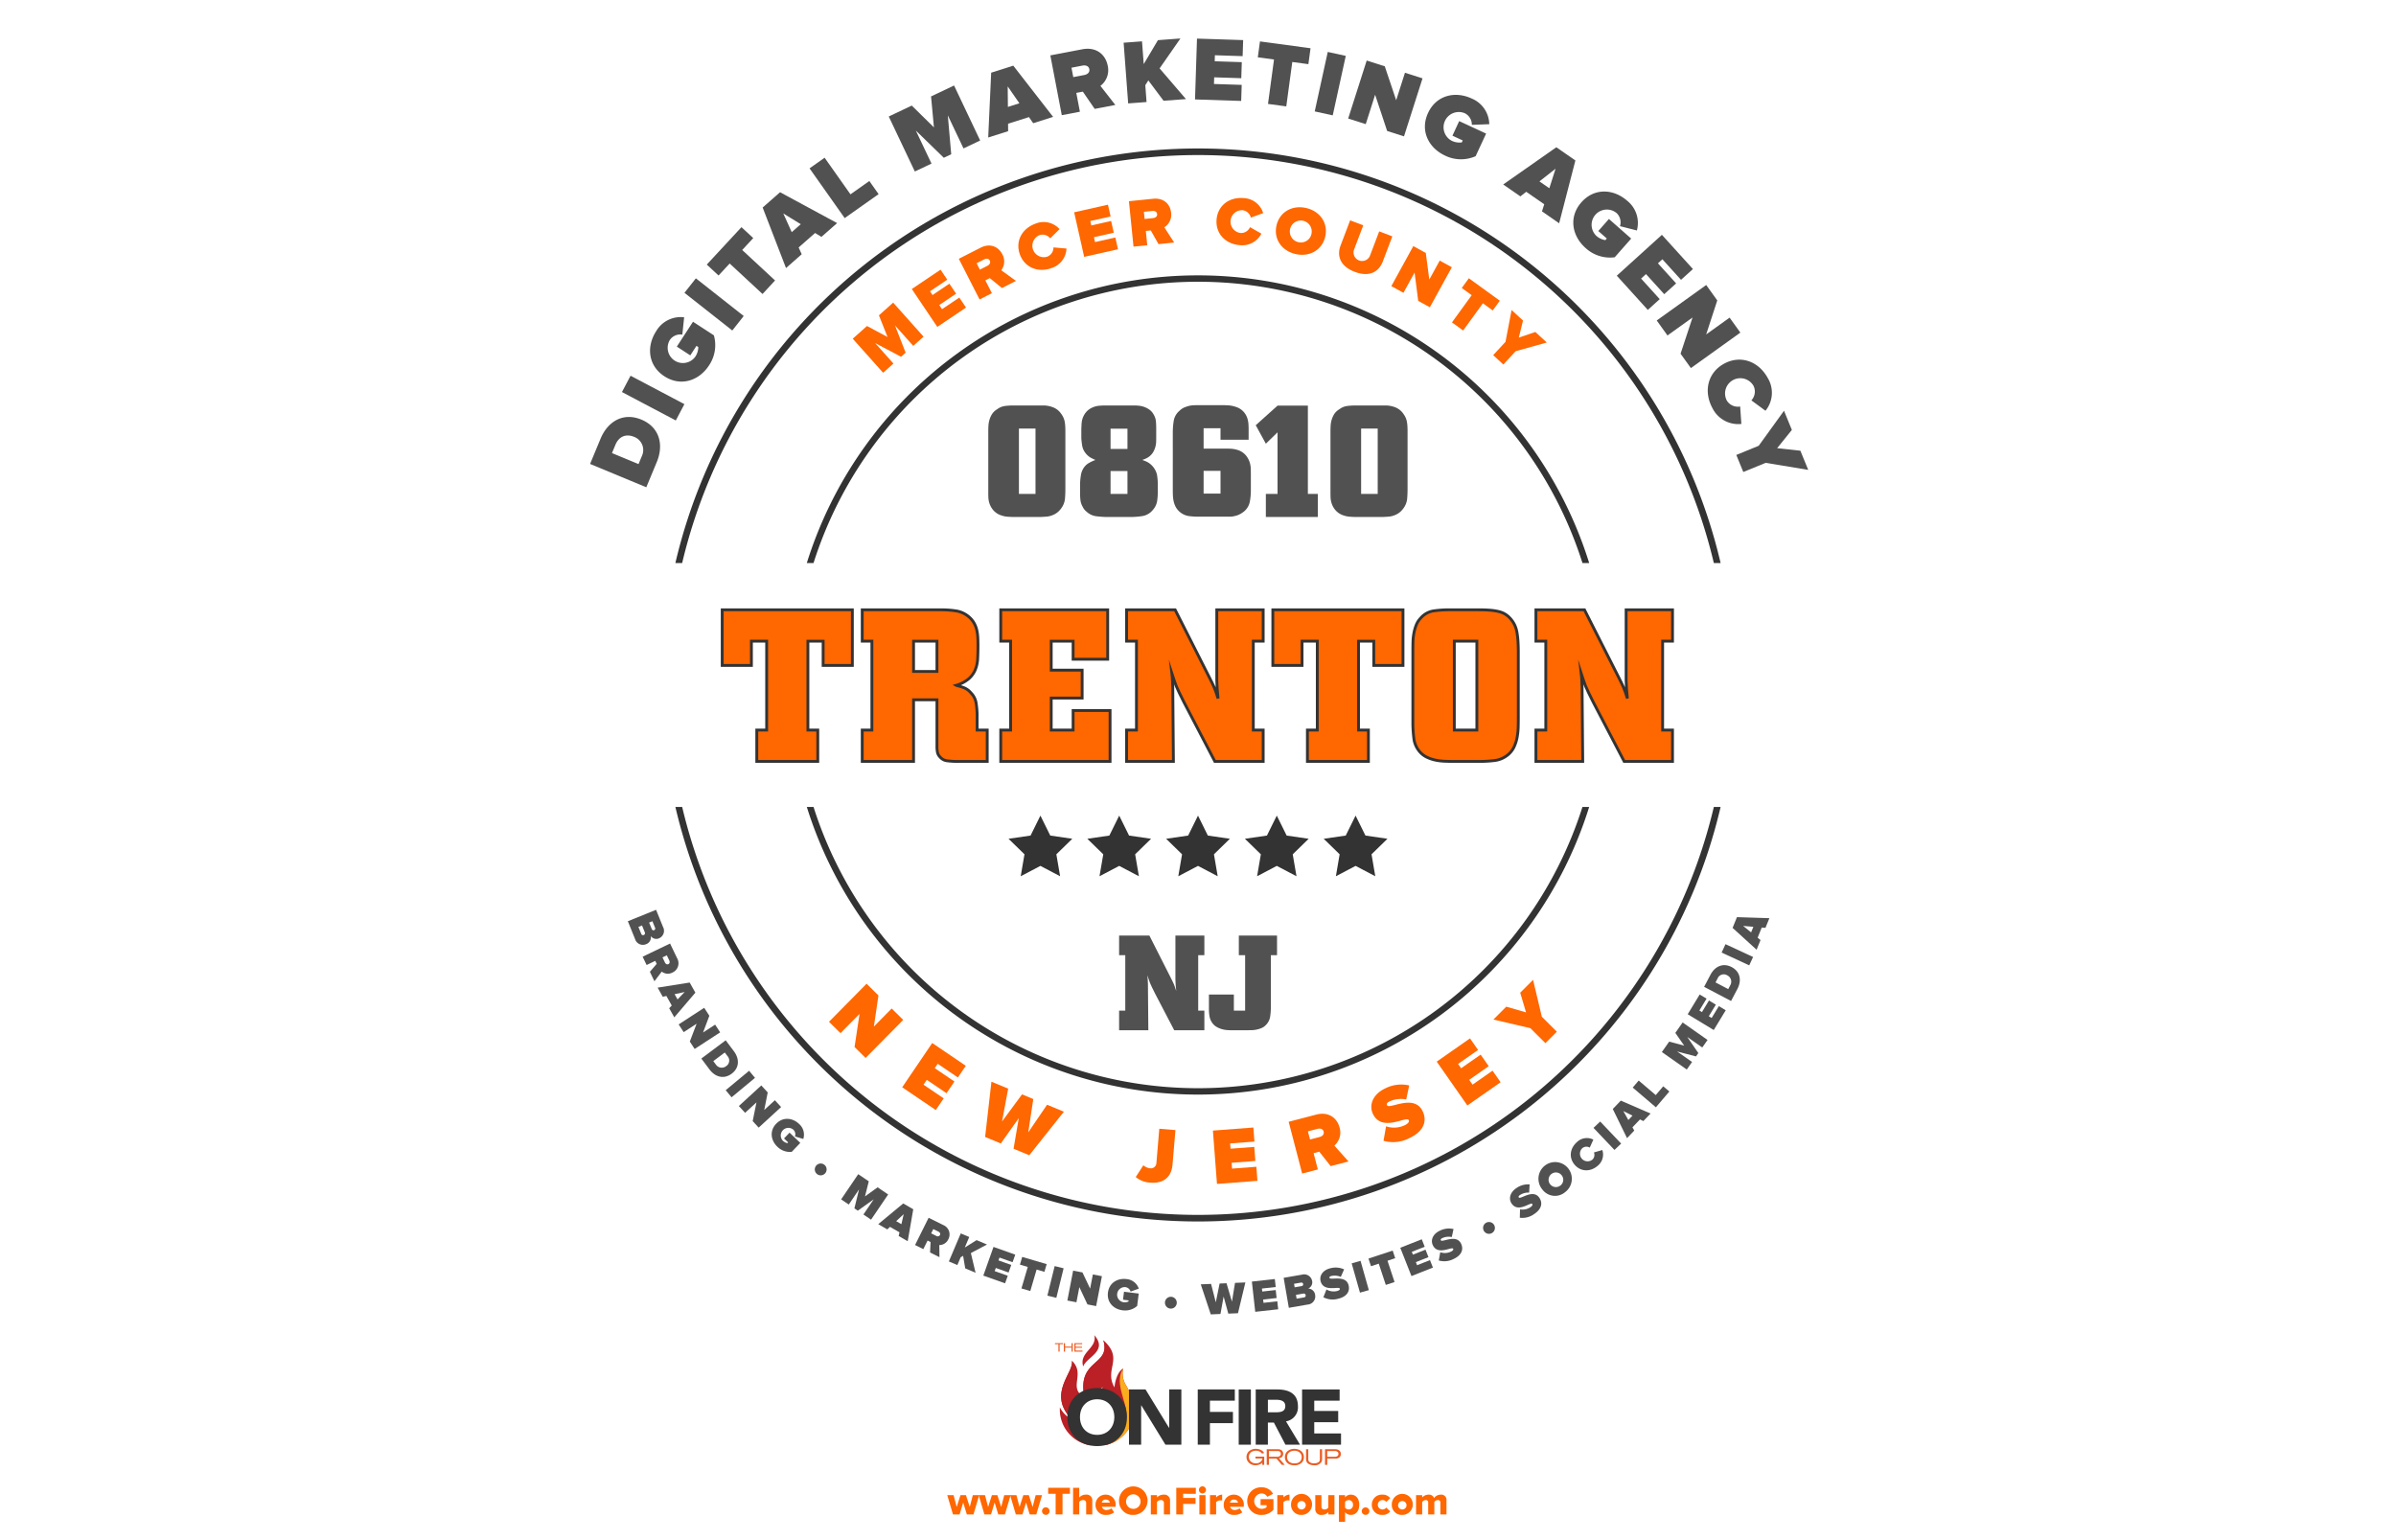 <svg id="fad07c41-3293-4c7f-a3ac-91e8affa82db" data-name="Layer 1" xmlns="http://www.w3.org/2000/svg" xmlns:xlink="http://www.w3.org/1999/xlink" viewBox="0 0 840 540">
  <defs>
    <style>
      .bfa77559-4354-4e47-848e-15c72dedbcf5, .f2632718-ab03-470b-ae9e-68aaa7cabd58 {
        fill: #ff6700;
      }

      .bf4202d3-0d8e-4f47-a9bf-e62ab6ee4f55 {
        fill: #515151;
      }

      .ad05b048-ba71-4da2-a195-fd951055e70a {
        fill: #333;
      }

      .bfa77559-4354-4e47-848e-15c72dedbcf5 {
        stroke: #333;
        stroke-miterlimit: 10;
      }

      .f347292f-c6bb-4e45-8c7d-4c8a6692ea4f {
        fill: url(#f8b014a8-9494-40df-835f-11f7a1ac2e5c);
      }

      .a4b91dc8-b59f-4f9c-9f31-545a78cdc2eb {
        fill: url(#b5a3f2fb-47e9-4b89-a541-a7cdddfcac7f);
      }

      .e6b8636d-5cb9-4dcd-ba93-3d171c2a17ad {
        fill: url(#a4239abd-78a7-432f-8e10-634690ff4a92);
      }

      .fd90823b-2ce4-45d0-b02b-d766975c5f0d {
        fill: url(#e7debaf8-25a4-4100-b1b6-61b8f89e763b);
      }

      .bdb5f463-4f7d-46c6-b65e-780d05ef4d55 {
        fill: #ea5d24;
      }
    </style>
    <linearGradient id="f8b014a8-9494-40df-835f-11f7a1ac2e5c" x1="87972.858" y1="99980.441" x2="87972.858" y2="100854.571" gradientTransform="translate(-2105.031 -2354.357) scale(0.028)" gradientUnits="userSpaceOnUse">
      <stop offset="0" stop-color="#fbad1e"/>
      <stop offset="0.471" stop-color="#d72426"/>
      <stop offset="1" stop-color="#ba2025"/>
    </linearGradient>
    <linearGradient id="b5a3f2fb-47e9-4b89-a541-a7cdddfcac7f" x1="87577.558" y1="100247.119" x2="87700.046" y2="100596.166" gradientTransform="translate(-2105.031 -2354.357) scale(0.028)" gradientUnits="userSpaceOnUse">
      <stop offset="0" stop-color="#fbad1e"/>
      <stop offset="0.631" stop-color="#d72426"/>
      <stop offset="1" stop-color="#ba2025"/>
    </linearGradient>
    <linearGradient id="a4239abd-78a7-432f-8e10-634690ff4a92" x1="88003.282" y1="99917.409" x2="87899.984" y2="100396.33" xlink:href="#b5a3f2fb-47e9-4b89-a541-a7cdddfcac7f"/>
    <linearGradient id="e7debaf8-25a4-4100-b1b6-61b8f89e763b" x1="88425.324" y1="100516.479" x2="88054.267" y2="100689.057" xlink:href="#f8b014a8-9494-40df-835f-11f7a1ac2e5c"/>
  </defs>
  <g>
    <g>
      <path class="f2632718-ab03-470b-ae9e-68aaa7cabd58" d="M338.959,530.987l-1.275-4.188-1.261,4.188h-2.325l-2.003-6.766h2.213l1.093,4.146,1.331-4.146h1.919l1.331,4.146,1.079-4.146h2.227l-2.003,6.766Z"/>
      <path class="f2632718-ab03-470b-ae9e-68aaa7cabd58" d="M349.976,530.987l-1.275-4.188-1.261,4.188h-2.325l-2.003-6.766h2.213l1.093,4.146,1.331-4.146H349.668l1.331,4.146,1.079-4.146h2.227l-2.003,6.766Z"/>
      <path class="f2632718-ab03-470b-ae9e-68aaa7cabd58" d="M360.994,530.987l-1.275-4.188-1.261,4.188h-2.325l-2.003-6.766h2.213l1.092,4.146,1.331-4.146H360.686l1.331,4.146,1.079-4.146h2.227l-2.003,6.766Z"/>
      <path class="f2632718-ab03-470b-ae9e-68aaa7cabd58" d="M365.316,529.824a1.324,1.324,0,1,1,1.331,1.317A1.343,1.343,0,0,1,365.316,529.824Z"/>
      <path class="f2632718-ab03-470b-ae9e-68aaa7cabd58" d="M370.092,530.987v-7.242h-2.62v-2.101h7.634v2.101H372.501v7.242Z"/>
      <path class="f2632718-ab03-470b-ae9e-68aaa7cabd58" d="M380.789,530.987v-3.937c0-.826-.434-1.092-1.121-1.092a1.661,1.661,0,0,0-1.303.658v4.37H376.209v-9.343h2.157v3.403a3.06,3.06,0,0,1,2.339-.994,1.976,1.976,0,0,1,2.241,2.115v4.818Z"/>
      <path class="f2632718-ab03-470b-ae9e-68aaa7cabd58" d="M384.076,527.598a3.48,3.48,0,0,1,3.586-3.544,3.443,3.443,0,0,1,3.46,3.768v.49h-4.818a1.588,1.588,0,0,0,1.695,1.107,2.816,2.816,0,0,0,1.653-.575l.938,1.415a4.412,4.412,0,0,1-2.83.896A3.452,3.452,0,0,1,384.076,527.598Zm3.586-1.808a1.26,1.26,0,0,0-1.387,1.051h2.788C389.007,526.365,388.657,525.79,387.662,525.79Z"/>
      <path class="f2632718-ab03-470b-ae9e-68aaa7cabd58" d="M392.322,526.323a4.996,4.996,0,1,1,5,4.832A4.755,4.755,0,0,1,392.322,526.323Zm7.536,0a2.547,2.547,0,1,0-2.536,2.703A2.518,2.518,0,0,0,399.858,526.323Z"/>
      <path class="f2632718-ab03-470b-ae9e-68aaa7cabd58" d="M408.046,530.987v-3.908a.977.977,0,0,0-1.106-1.12,1.668,1.668,0,0,0-1.317.658v4.37h-2.157v-6.766h2.157v.826a3.071,3.071,0,0,1,2.354-.994,1.991,1.991,0,0,1,2.227,2.143v4.791Z"/>
      <path class="f2632718-ab03-470b-ae9e-68aaa7cabd58" d="M412.384,530.987v-9.343h6.85v2.101H414.793v1.457h4.343v2.102H414.793v3.684Z"/>
      <path class="f2632718-ab03-470b-ae9e-68aaa7cabd58" d="M420.322,522.373a1.24,1.24,0,0,1,2.48,0,1.24,1.24,0,1,1-2.48,0Zm.154,8.614v-6.766h2.157v6.766Z"/>
      <path class="f2632718-ab03-470b-ae9e-68aaa7cabd58" d="M424.199,530.987v-6.766h2.157v.826a2.964,2.964,0,0,1,2.115-1.008v2.072a1.813,1.813,0,0,0-.532-.056,2.2,2.2,0,0,0-1.583.616v4.314Z"/>
      <path class="f2632718-ab03-470b-ae9e-68aaa7cabd58" d="M429.016,527.598a3.48,3.48,0,0,1,3.586-3.544,3.443,3.443,0,0,1,3.46,3.768v.49h-4.819a1.589,1.589,0,0,0,1.695,1.107,2.817,2.817,0,0,0,1.653-.575l.938,1.415a4.414,4.414,0,0,1-2.83.896A3.452,3.452,0,0,1,429.016,527.598Zm3.586-1.808a1.26,1.26,0,0,0-1.387,1.051H434.002C433.946,526.365,433.596,525.79,432.602,525.79Z"/>
      <path class="f2632718-ab03-470b-ae9e-68aaa7cabd58" d="M437.262,526.323a4.768,4.768,0,0,1,5.057-4.833,4.358,4.358,0,0,1,3.992,2.27l-2.018,1.05a2.317,2.317,0,0,0-1.975-1.19,2.705,2.705,0,0,0,0,5.407,2.959,2.959,0,0,0,1.723-.561v-.729h-2.102v-2.115h4.511V529.334a5.372,5.372,0,0,1-4.132,1.821A4.767,4.767,0,0,1,437.262,526.323Z"/>
      <path class="f2632718-ab03-470b-ae9e-68aaa7cabd58" d="M447.804,530.987v-6.766h2.157v.826a2.962,2.962,0,0,1,2.115-1.008v2.072a1.817,1.817,0,0,0-.532-.056,2.199,2.199,0,0,0-1.583.616v4.314Z"/>
      <path class="f2632718-ab03-470b-ae9e-68aaa7cabd58" d="M452.619,527.598a3.686,3.686,0,1,1,3.67,3.558A3.477,3.477,0,0,1,452.619,527.598Zm5.155,0a1.481,1.481,0,1,0-1.485,1.652A1.492,1.492,0,0,0,457.774,527.598Z"/>
      <path class="f2632718-ab03-470b-ae9e-68aaa7cabd58" d="M465.684,530.987v-.812a3.052,3.052,0,0,1-2.339.98,1.978,1.978,0,0,1-2.228-2.115v-4.818h2.157v3.922c0,.826.42,1.106,1.12,1.106a1.614,1.614,0,0,0,1.289-.658v-4.37h2.157v6.766Z"/>
      <path class="f2632718-ab03-470b-ae9e-68aaa7cabd58" d="M471.562,530.188v3.376h-2.157v-9.343h2.157v.784a2.523,2.523,0,0,1,2.003-.952c1.695,0,2.97,1.261,2.97,3.544,0,2.297-1.274,3.558-2.97,3.558A2.513,2.513,0,0,1,471.562,530.188Zm2.773-2.591a1.494,1.494,0,0,0-1.484-1.639,1.722,1.722,0,0,0-1.289.616v2.059a1.77,1.77,0,0,0,1.289.616A1.499,1.499,0,0,0,474.336,527.598Z"/>
      <path class="f2632718-ab03-470b-ae9e-68aaa7cabd58" d="M477.398,529.824a1.343,1.343,0,0,1,1.331-1.302,1.31,1.31,0,1,1,0,2.619A1.347,1.347,0,0,1,477.398,529.824Z"/>
      <path class="f2632718-ab03-470b-ae9e-68aaa7cabd58" d="M480.94,527.598a3.474,3.474,0,0,1,3.685-3.544,3.225,3.225,0,0,1,2.773,1.246l-1.401,1.303a1.479,1.479,0,0,0-1.274-.644,1.646,1.646,0,1,0,1.274,2.633l1.401,1.317a3.26,3.26,0,0,1-2.773,1.246A3.484,3.484,0,0,1,480.94,527.598Z"/>
      <path class="f2632718-ab03-470b-ae9e-68aaa7cabd58" d="M487.94,527.598a3.686,3.686,0,1,1,3.67,3.558A3.477,3.477,0,0,1,487.94,527.598Zm5.155,0a1.481,1.481,0,1,0-1.485,1.652A1.492,1.492,0,0,0,493.096,527.598Z"/>
      <path class="f2632718-ab03-470b-ae9e-68aaa7cabd58" d="M504.97,530.987v-4.118a.814.814,0,0,0-.896-.91,1.563,1.563,0,0,0-1.219.658v4.37h-2.157v-4.118a.804.804,0,0,0-.883-.91,1.59,1.59,0,0,0-1.219.658v4.37h-2.157v-6.766h2.157v.826a3.005,3.005,0,0,1,2.228-.994,1.825,1.825,0,0,1,1.919,1.204,2.913,2.913,0,0,1,2.34-1.204,1.825,1.825,0,0,1,2.03,2.031v4.902Z"/>
    </g>
    <g>
      <path class="bf4202d3-0d8e-4f47-a9bf-e62ab6ee4f55" d="M373.503,171.411q0,1.773-.139,3.434a6.665,6.665,0,0,1-1.19,3.212,8.224,8.224,0,0,1-.997,1.191,6.117,6.117,0,0,1-1.994,1.301,7.043,7.043,0,0,1-2.215.582q-1.052.083-2.326.139h-9.582q-1.108-.054-1.938-.111a8.095,8.095,0,0,1-1.883-.388,6.311,6.311,0,0,1-2.88-1.745,7.017,7.017,0,0,1-1.413-2.354,7.799,7.799,0,0,1-.443-2.326q-.029-1.107-.028-1.662V151.361q0-1.052.056-2.077a8.938,8.938,0,0,1,.332-1.994,8.597,8.597,0,0,1,.775-1.855,5.331,5.331,0,0,1,1.44-1.606q.387-.276,1.024-.692a5.841,5.841,0,0,1,1.689-.692,8.92,8.92,0,0,1,1.107-.166q.609-.054,1.136-.083.526-.027.914-.028h11.299a10.319,10.319,0,0,1,2.936.637,6.256,6.256,0,0,1,2.493,1.8,12.422,12.422,0,0,1,.775,1.108,6.273,6.273,0,0,1,.775,1.938,11.446,11.446,0,0,1,.222,1.689q.054.913.055,1.689Zm-16.284,1.772h5.815V150.253h-5.815Z"/>
      <path class="bf4202d3-0d8e-4f47-a9bf-e62ab6ee4f55" d="M405.904,172.463a20.908,20.908,0,0,1-.25,3.323,6.141,6.141,0,0,1-1.468,2.991,5.934,5.934,0,0,1-3.655,2.16,27.658,27.658,0,0,1-4.32.333h-8.363q-1.884-.054-3.6-.277a6.105,6.105,0,0,1-3.212-1.496,8.068,8.068,0,0,1-.665-.609,4.463,4.463,0,0,1-.775-1.163,6.13,6.13,0,0,1-.803-2.326,20.513,20.513,0,0,1-.139-2.437V169.583a23.916,23.916,0,0,1,.333-3.212,6.521,6.521,0,0,1,.775-2.049,5.425,5.425,0,0,1,1.855-1.911,15.387,15.387,0,0,1,2.409-1.136q-.498-.22-1.495-.72a6.057,6.057,0,0,1-1.938-1.662,5.661,5.661,0,0,1-1.164-2.465q-.222-1.247-.332-2.687v-3.268c0-.222.009-.443.028-.665q.027-.333.027-.665a10.33,10.33,0,0,1,.111-1.274,6.755,6.755,0,0,1,.499-1.745,6.685,6.685,0,0,1,1.135-1.772,6.05,6.05,0,0,1,2.077-1.468,7.174,7.174,0,0,1,2.271-.609q1.163-.111,2.381-.111h10.357a6.807,6.807,0,0,1,.831.056,7.233,7.233,0,0,1,1.024.111,7.764,7.764,0,0,1,1.496.415,7.555,7.555,0,0,1,1.634.886,5.032,5.032,0,0,1,1.44,1.634,5.791,5.791,0,0,1,.831,2.382q.11,1.163.111,2.548V153.521q0,.776-.028,1.551a7.751,7.751,0,0,1-1.163,3.655,5.79,5.79,0,0,1-1.246,1.33,6.215,6.215,0,0,1-1.33.775q-.664.278-1.107.443a15.23,15.23,0,0,1,1.661.665,6.888,6.888,0,0,1,3.462,4.403,20.638,20.638,0,0,1,.305,3.019ZM389.344,157.398H395.27v-7.089h-5.926Zm0,15.785H395.27v-8.031h-5.926Z"/>
      <path class="bf4202d3-0d8e-4f47-a9bf-e62ab6ee4f55" d="M427.893,154.186v-4.043H421.967v7.145h7.477q1.772,0,2.576.083a9.887,9.887,0,0,1,1.744.36,6.202,6.202,0,0,1,2.879,1.772,7.217,7.217,0,0,1,1.414,2.41,8.182,8.182,0,0,1,.441,2.381q.029,1.136.029,1.634v6.037a21.329,21.329,0,0,1-.361,3.96,5.906,5.906,0,0,1-1.965,3.351,10.615,10.615,0,0,1-1.246.859,6.872,6.872,0,0,1-2.133.803,6.311,6.311,0,0,1-1.137.194q-.469.029-1.633.028h-9.805a26.054,26.054,0,0,1-3.682-.249,6.411,6.411,0,0,1-4.404-3.212,7.764,7.764,0,0,1-.664-1.8,11.025,11.025,0,0,1-.277-1.911q-.056-.968-.055-1.966V151.693a25.849,25.849,0,0,1,.332-4.182,5.845,5.845,0,0,1,2.049-3.517,5.536,5.536,0,0,1,1.855-1.218c.609-.222,1.061-.369,1.357-.443a9.449,9.449,0,0,1,1.883-.25c.627-.018,1.256-.028,1.883-.028h8.197c.258,0,.822.019,1.689.056a10.289,10.289,0,0,1,2.688.495,6.127,6.127,0,0,1,4.152,3.905,8.4,8.4,0,0,1,.443,2.229q.056,1.072.057,1.624v3.822Zm0,18.887v-7.976H421.967v7.976Z"/>
      <path class="bf4202d3-0d8e-4f47-a9bf-e62ab6ee4f55" d="M458.521,142.222v30.961h3.489v8.086H443.788v-8.086h4.099V151.583l-4.099,3.988-3.545-6.48,7.644-6.868Z"/>
      <path class="bf4202d3-0d8e-4f47-a9bf-e62ab6ee4f55" d="M493.47,171.411q0,1.773-.139,3.434a6.665,6.665,0,0,1-1.19,3.212,8.223,8.223,0,0,1-.997,1.191,6.122,6.122,0,0,1-1.994,1.301,7.047,7.047,0,0,1-2.215.582q-1.053.083-2.327.139h-9.581q-1.109-.054-1.938-.111a8.089,8.089,0,0,1-1.884-.388,6.311,6.311,0,0,1-2.88-1.745,6.991,6.991,0,0,1-1.412-2.354,7.8,7.8,0,0,1-.443-2.326q-.028-1.107-.027-1.662V151.361q0-1.052.055-2.077a8.966,8.966,0,0,1,.333-1.994,8.501,8.501,0,0,1,.775-1.855,5.328,5.328,0,0,1,1.439-1.606q.387-.276,1.025-.692a5.839,5.839,0,0,1,1.688-.692,8.951,8.951,0,0,1,1.108-.166q.608-.054,1.135-.083.526-.027.914-.028h11.299a10.319,10.319,0,0,1,2.936.637,6.248,6.248,0,0,1,2.492,1.8,12.217,12.217,0,0,1,.775,1.108,6.237,6.237,0,0,1,.775,1.938,11.317,11.317,0,0,1,.222,1.689c.036.609.056,1.172.056,1.689Zm-16.283,1.772H483.002V150.253h-5.815Z"/>
    </g>
    <path class="ad05b048-ba71-4da2-a195-fd951055e70a" d="M420,425.963a185.865,185.865,0,0,1-180.844-143.035h-2.374a188.154,188.154,0,0,0,366.437,0h-2.374A185.865,185.865,0,0,1,420,425.963Z"/>
    <path class="ad05b048-ba71-4da2-a195-fd951055e70a" d="M420,54.367a185.865,185.865,0,0,1,180.844,143.035h2.374a188.154,188.154,0,0,0-366.437,0h2.374A185.865,185.865,0,0,1,420,54.367Z"/>
    <path class="ad05b048-ba71-4da2-a195-fd951055e70a" d="M420,98.787a141.434,141.434,0,0,1,134.787,98.614H557.141a143.67,143.67,0,0,0-274.282,0h2.354A141.434,141.434,0,0,1,420,98.787Z"/>
    <path class="ad05b048-ba71-4da2-a195-fd951055e70a" d="M420,381.542a141.434,141.434,0,0,1-134.787-98.614h-2.355a143.67,143.67,0,0,0,274.282,0h-2.355A141.434,141.434,0,0,1,420,381.542Z"/>
    <g>
      <path class="f2632718-ab03-470b-ae9e-68aaa7cabd58" d="M299.593,367.106l1.758-11.623-6.679,6.762-4.041-3.991,13.18-13.343,4.161,4.109-1.603,10.906,6.244-6.321,4.041,3.991-13.18,13.343Z"/>
      <path class="f2632718-ab03-470b-ae9e-68aaa7cabd58" d="M316.298,381.222l10.524-15.521,11.774,7.983-2.777,4.096-7.074-4.797-1.041,1.536,6.911,4.686-2.777,4.096-6.911-4.686-1.152,1.698,7.074,4.797-2.777,4.095Z"/>
      <path class="f2632718-ab03-470b-ae9e-68aaa7cabd58" d="M355.338,402.771l1.833-10.742-6.3,8.892-5.505-2.28,2.215-19.377,5.869,2.431-2.156,11.521,7.012-9.51,3.948,1.636-1.766,11.682,6.596-9.681,5.896,2.441-12.136,15.268Z"/>
      <path class="f2632718-ab03-470b-ae9e-68aaa7cabd58" d="M398.173,412.696l2.662-4.12a4.385,4.385,0,0,0,2.338,1.044,1.956,1.956,0,0,0,2.25-1.927l1.008-11.934,5.659.478-1.015,12.019c-.404,4.79-3.477,6.76-7.819,6.394A8.585,8.585,0,0,1,398.173,412.696Z"/>
      <path class="f2632718-ab03-470b-ae9e-68aaa7cabd58" d="M426.653,415.103l-1.425-18.696,14.183-1.081.376,4.934-8.521.649.141,1.85,8.325-.635.376,4.934-8.325.635.156,2.046,8.521-.649.376,4.934Z"/>
      <path class="f2632718-ab03-470b-ae9e-68aaa7cabd58" d="M466.505,408.86l-3.993-5.061-1.985.519,1.489,5.713-5.495,1.434-4.733-18.147,9.687-2.525c4.244-1.107,7.268,1.127,8.154,4.527a6.044,6.044,0,0,1-1.832,6.347l4.967,5.562ZM464.043,396.747c-.255-.979-1.239-1.188-2.164-.947l-3.347.873.745,2.856,3.347-.872C463.549,398.416,464.306,397.753,464.043,396.747Z"/>
      <path class="f2632718-ab03-470b-ae9e-68aaa7cabd58" d="M485.039,399.98l.893-5.07a8.747,8.747,0,0,0,6.501-.364c.969-.452,1.767-1.135,1.458-1.797-.761-1.631-9.468,4.447-12.594-2.255-1.343-2.88-.231-6.749,4.432-8.924a12.369,12.369,0,0,1,8.316-.994l-1.052,4.928a9.479,9.479,0,0,0-5.779.647c-1.02.476-1.145.938-.942,1.371.748,1.605,9.561-4.181,12.509,2.139,1.747,3.746-.021,7.208-4.582,9.335A12.358,12.358,0,0,1,485.039,399.98Z"/>
      <path class="f2632718-ab03-470b-ae9e-68aaa7cabd58" d="M514.43,387.601l-10.737-15.379,11.666-8.146,2.833,4.059-7.009,4.894,1.062,1.521,6.848-4.781,2.833,4.058-6.848,4.781,1.176,1.684,7.009-4.895,2.833,4.059Z"/>
      <path class="f2632718-ab03-470b-ae9e-68aaa7cabd58" d="M541.8,365.755l-5.273-5.265-12.965-3.013,4.51-4.517,6.94,2.003-2.054-6.897,4.51-4.517L540.54,356.471l5.272,5.265Z"/>
    </g>
    <g>
      <path class="f2632718-ab03-470b-ae9e-68aaa7cabd58" d="M320.173,121.271l-6.407-7.177,3.74,9.558-1.611,1.438-9.073-4.797,6.406,7.177-3.616,3.227-10.656-11.938,4.994-4.457,7.207,3.858-3.018-7.597,4.994-4.458,10.656,11.938Z"/>
      <path class="f2632718-ab03-470b-ae9e-68aaa7cabd58" d="M328.601,114.616,319.665,101.334l10.076-6.779,2.358,3.504-6.054,4.073.884,1.314,5.914-3.979,2.358,3.505-5.914,3.979.978,1.454,6.053-4.072,2.358,3.504Z"/>
      <path class="f2632718-ab03-470b-ae9e-68aaa7cabd58" d="M351.269,100.995l-4.258-3.485-1.561.796,2.291,4.489-4.318,2.204L336.146,90.74l7.61-3.884c3.335-1.702,6.265-.395,7.629,2.277a5.16,5.16,0,0,1-.361,5.627l5.162,3.725Zm-4.276-9.646c-.393-.77-1.251-.763-1.979-.392l-2.629,1.342,1.146,2.245,2.629-1.342C346.886,92.83,347.396,92.139,346.992,91.348Z"/>
      <path class="f2632718-ab03-470b-ae9e-68aaa7cabd58" d="M357.546,89.171c-1.666-4.655.78-9.074,5.503-10.764a7.467,7.467,0,0,1,8.416,1.934l-3.277,3.238a3.394,3.394,0,0,0-3.7-1.149,4.01,4.01,0,0,0,2.701,7.548,3.396,3.396,0,0,0,2.131-3.235l4.579.401A7.557,7.557,0,0,1,368.629,94C363.906,95.69,359.204,93.804,357.546,89.171Z"/>
      <path class="f2632718-ab03-470b-ae9e-68aaa7cabd58" d="M380.095,90.056,376.584,74.434l11.852-2.664.927,4.123-7.121,1.6.348,1.546,6.957-1.563.926,4.123-6.957,1.563.385,1.71L391.02,83.27l.927,4.122Z"/>
      <path class="f2632718-ab03-470b-ae9e-68aaa7cabd58" d="M406.154,85.59l-2.704-4.793-1.743.176.506,5.015-4.824.487-1.608-15.928,8.501-.858c3.726-.376,5.982,1.905,6.283,4.89a5.159,5.159,0,0,1-2.378,5.113l3.458,5.344Zm-.485-10.541c-.087-.86-.89-1.165-1.702-1.083l-2.937.296.253,2.507,2.938-.296C405.032,76.392,405.758,75.933,405.669,75.049Z"/>
      <path class="f2632718-ab03-470b-ae9e-68aaa7cabd58" d="M426.517,76.935c.431-4.925,4.499-7.918,9.496-7.482a7.469,7.469,0,0,1,6.84,5.272l-4.33,1.573a3.395,3.395,0,0,0-2.882-2.589,4.01,4.01,0,0,0-.698,7.986,3.394,3.394,0,0,0,3.287-2.049l3.993,2.276a7.556,7.556,0,0,1-7.652,4.029C429.573,85.515,426.088,81.837,426.517,76.935Z"/>
      <path class="f2632718-ab03-470b-ae9e-68aaa7cabd58" d="M447.522,79.075c1.083-4.798,5.544-7.236,10.365-6.148,4.822,1.087,7.805,5.204,6.723,10.002-1.082,4.798-5.543,7.236-10.365,6.148C449.423,87.99,446.44,83.874,447.522,79.075Zm12.289,2.772a3.843,3.843,0,1,0-4.627,3.064A3.788,3.788,0,0,0,459.812,81.847Z"/>
      <path class="f2632718-ab03-470b-ae9e-68aaa7cabd58" d="M469.988,86.083l3.347-8.821,4.601,1.746-3.286,8.664a2.998,2.998,0,0,0,5.589,2.12l3.286-8.664,4.602,1.746-3.337,8.799c-1.414,3.726-4.778,5.556-9.829,3.641C469.91,93.396,468.584,89.787,469.988,86.083Z"/>
      <path class="f2632718-ab03-470b-ae9e-68aaa7cabd58" d="M497.204,105.499l-1.272-9.954-3.904,7.112-4.25-2.333,7.704-14.035,4.377,2.402,1.231,9.329,3.65-6.649,4.25,2.333-7.704,14.035Z"/>
      <path class="f2632718-ab03-470b-ae9e-68aaa7cabd58" d="M509.035,113.038l6.916-9.537-3.478-2.521,2.479-3.419,10.858,7.873-2.479,3.418-3.457-2.507-6.916,9.538Z"/>
      <path class="f2632718-ab03-470b-ae9e-68aaa7cabd58" d="M523.492,124.519l4.314-4.67,2.139-11.155,4.001,3.696-1.478,5.984,5.812-1.979,4.001,3.696-10.916,3.047-4.314,4.67Z"/>
    </g>
    <g>
      <path class="bf4202d3-0d8e-4f47-a9bf-e62ab6ee4f55" d="M226.585,170.848l-19.714-8.183,3.656-8.808c2.576-6.207,8.037-9.346,14.332-6.732,6.295,2.613,7.958,8.708,5.394,14.885Zm-4.241-17.664c-2.66-1.104-5.278-.389-6.604,2.803l-1.19,2.867,9.311,3.864,1.178-2.837A4.932,4.932,0,0,0,222.345,153.185Z"/>
      <path class="bf4202d3-0d8e-4f47-a9bf-e62ab6ee4f55" d="M236.925,147.421l-18.879-9.964,3.018-5.718,18.879,9.964Z"/>
      <path class="bf4202d3-0d8e-4f47-a9bf-e62ab6ee4f55" d="M232.925,131.933c-5.741-3.732-6.377-10.443-2.854-15.862a9.946,9.946,0,0,1,9.778-4.825l-.631,6.078a4.455,4.455,0,0,0-4.372,1.852,5.346,5.346,0,0,0,8.959,5.825,6.303,6.303,0,0,0,1.009-3.313l-.644-.419-2.163,3.327-4.721-3.07,5.668-8.718,7.323,4.762a12.671,12.671,0,0,1-1.698,10.536C245.058,133.523,238.639,135.647,232.925,131.933Z"/>
      <path class="bf4202d3-0d8e-4f47-a9bf-e62ab6ee4f55" d="M256.732,115.876,239.96,102.666l4-5.08,16.773,13.21Z"/>
      <path class="bf4202d3-0d8e-4f47-a9bf-e62ab6ee4f55" d="M267.332,103.078,255.809,92.394l-3.895,4.201-4.13-3.83L259.947,79.647l4.13,3.83-3.873,4.177L271.727,98.337Z"/>
      <path class="bf4202d3-0d8e-4f47-a9bf-e62ab6ee4f55" d="M287.98,83.058l-2.225-1.366-5.764,5.072,1.072,2.381-5.5,4.839-8.188-21.218,6.101-5.368L293.48,78.218Zm-13.37-8.221,2.958,6.559,3.17-2.79Z"/>
      <path class="bf4202d3-0d8e-4f47-a9bf-e62ab6ee4f55" d="M296.133,76.465,283.818,59.031l5.28-3.729,9.065,12.833,6.613-4.671,3.25,4.6Z"/>
      <path class="bf4202d3-0d8e-4f47-a9bf-e62ab6ee4f55" d="M337.79,52.039l-5.501-11.595L333.481,54.083l-2.602,1.234-9.81-9.551,5.501,11.595-5.841,2.771-9.15-19.287,8.067-3.827,7.773,7.648-1.007-10.858,8.068-3.827,9.149,19.287Z"/>
      <path class="bf4202d3-0d8e-4f47-a9bf-e62ab6ee4f55" d="M362.221,43.202l-1.488-2.146-7.321,2.325.024,2.612-6.985,2.219,1.041-22.729,7.748-2.461,13.966,17.961ZM353.284,30.291l.07,7.197L357.38,36.21Z"/>
      <path class="bf4202d3-0d8e-4f47-a9bf-e62ab6ee4f55" d="M383.782,38.18l-4.154-6.048-2.295.439,1.263,6.601-6.35,1.214-4.01-20.966,11.19-2.14c4.903-.938,8.169,1.826,8.92,5.755a6.88,6.88,0,0,1-2.558,7.071l5.223,6.691ZM381.897,24.236c-.217-1.131-1.318-1.442-2.388-1.238l-3.866.74.631,3.3,3.867-.739C381.209,26.095,382.12,25.399,381.897,24.236Z"/>
      <path class="bf4202d3-0d8e-4f47-a9bf-e62ab6ee4f55" d="M407.929,35.33,402.584,28.189,401.522,29.872l.44,5.903-6.445.481L393.929,14.974l6.445-.48.596,7.977,4.988-8.393,7.881-.588L406.537,23.98l9.241,10.764Z"/>
      <path class="bf4202d3-0d8e-4f47-a9bf-e62ab6ee4f55" d="M418.955,34.865l.691-21.333,16.184.525-.183,5.629-9.723-.315-.068,2.111,9.498.308-.183,5.629-9.498-.308-.076,2.334,9.723.315-.183,5.629Z"/>
      <path class="bf4202d3-0d8e-4f47-a9bf-e62ab6ee4f55" d="M444.543,36.436l2.105-15.568-5.676-.768.755-5.581L459.452,16.916l-.755,5.581-5.644-.763-2.105,15.569Z"/>
      <path class="bf4202d3-0d8e-4f47-a9bf-e62ab6ee4f55" d="M460.922,39.063l4.569-20.854,6.315,1.384-4.569,20.854Z"/>
      <path class="bf4202d3-0d8e-4f47-a9bf-e62ab6ee4f55" d="M486.309,45.921l-4.21-12.7-3.29,10.305-6.158-1.966,6.493-20.335,6.341,2.025,3.997,11.893,3.076-9.634,6.158,1.967-6.493,20.334Z"/>
      <path class="bf4202d3-0d8e-4f47-a9bf-e62ab6ee4f55" d="M500.647,39.621c2.881-6.214,9.435-7.797,15.3-5.079a9.949,9.949,0,0,1,6.167,8.996l-6.107.238a4.458,4.458,0,0,0-2.455-4.065,5.347,5.347,0,0,0-4.495,9.699,6.303,6.303,0,0,0,3.424.528l.323-.697-3.601-1.669,2.368-5.11,9.438,4.374L517.335,54.762a12.673,12.673,0,0,1-10.674-.185C500.796,51.859,497.781,45.806,500.647,39.621Z"/>
      <path class="bf4202d3-0d8e-4f47-a9bf-e62ab6ee4f55" d="M540.592,74.108l.791-2.489-6.31-4.376-2.053,1.613L526.999,64.681l18.63-13.05,6.678,4.631L546.612,78.283Zm4.766-14.957-5.655,4.449,3.471,2.407Z"/>
      <path class="bf4202d3-0d8e-4f47-a9bf-e62ab6ee4f55" d="M554.403,70.943c4.529-5.136,11.262-4.789,16.11-.514a9.948,9.948,0,0,1,3.351,10.377l-5.922-1.51a4.459,4.459,0,0,0-1.195-4.595,5.347,5.347,0,0,0-7.069,8.017,6.302,6.302,0,0,0,3.131,1.481l.509-.576-2.977-2.625,3.725-4.224,7.801,6.878-5.777,6.553a12.671,12.671,0,0,1-10.178-3.215C551.062,82.716,549.896,76.056,554.403,70.943Z"/>
      <path class="bf4202d3-0d8e-4f47-a9bf-e62ab6ee4f55" d="M566.824,96.664l15.816-14.33L593.512,94.332l-4.174,3.781-6.531-7.208-1.564,1.418,6.381,7.042-4.174,3.781L577.068,96.104l-1.73,1.568,6.531,7.208-4.174,3.781Z"/>
      <path class="bf4202d3-0d8e-4f47-a9bf-e62ab6ee4f55" d="M589.18,124.013l4.201-12.699-8.788,6.302-3.767-5.252L598.169,99.927l3.878,5.408-3.89,11.925,8.216-5.893,3.767,5.252-17.343,12.437Z"/>
      <path class="bf4202d3-0d8e-4f47-a9bf-e62ab6ee4f55" d="M604.423,127.523c5.783-3.162,12.111-.86,15.319,5.008a9.955,9.955,0,0,1-.795,11.485L614.002,140.375a4.528,4.528,0,0,0,.743-5.111,5.346,5.346,0,0,0-9.378,5.127,4.526,4.526,0,0,0,4.704,2.133l.425,6.113a10.075,10.075,0,0,1-10.126-5.514C597.162,137.255,598.667,130.67,604.423,127.523Z"/>
      <path class="bf4202d3-0d8e-4f47-a9bf-e62ab6ee4f55" d="M608.724,159.512l7.849-3.214,8.873-12.281,2.754,6.723L623.04,157.142l8.144.884,2.754,6.723-14.915-2.469-7.849,3.215Z"/>
    </g>
    <g>
      <path class="bfa77559-4354-4e47-848e-15c72dedbcf5" d="M298.821,233.312H288.582v-8.508h-5.346v31.171h3.463V266.967H265.316V255.975h3.463V224.803h-5.346v8.508H253.194v-19.501h45.627Z"/>
      <path class="bfa77559-4354-4e47-848e-15c72dedbcf5" d="M330.067,213.811a34.263,34.263,0,0,1,5.082.378,8.945,8.945,0,0,1,4.555,2.112,8.107,8.107,0,0,1,1.77,2.111,9.272,9.272,0,0,1,.941,2.376,14.493,14.493,0,0,1,.376,2.603q.075,1.359.076,2.715,0,2.64-.113,4.827a11.603,11.603,0,0,1-.866,3.96,8.653,8.653,0,0,1-2.296,3.131,12.236,12.236,0,0,1-4.329,2.262,1.831,1.831,0,0,0,.564.189,2.959,2.959,0,0,1,.489.113,16.521,16.521,0,0,1,1.77.604,6.095,6.095,0,0,1,2.296,1.733,6.476,6.476,0,0,1,1.807,3.434,31.642,31.642,0,0,1,.376,3.883v5.733H346.104V266.967H336.09a28.646,28.646,0,0,1-4.104-.226,3.762,3.762,0,0,1-2.372-1.28,3.407,3.407,0,0,1-.904-1.468,10.092,10.092,0,0,1-.226-2.522V245.358h-8.207v21.608H302.284V255.975h3.388V224.803h-3.388V213.811Zm-9.788,21.609h8.207v-10.617h-8.207Z"/>
      <path class="bfa77559-4354-4e47-848e-15c72dedbcf5" d="M388.341,213.811v17.317H376.219v-6.325h-7.68v10.165h10.842v9.788H368.54v11.219h7.68v-6.852h12.95V266.967H350.846V255.975h3.463V224.803h-3.463V213.811Z"/>
      <path class="bfa77559-4354-4e47-848e-15c72dedbcf5" d="M442.852,224.803H439.388v31.171h3.464V266.967h-16.941l-10.841-20.78q-1.055-2.108-1.694-3.426-.64-1.317-1.054-2.334-.415-1.017-.715-1.995-.302-.979-.753-2.335.15,1.282.188,2.485.037,1.206.113,2.484l.226,25.9H394.966V255.975h3.463V224.803h-3.463V213.811h17.016l11.821,23.341q.677,1.355,1.092,2.184.413.829.753,1.618.338.791.64,1.657.3.866.753,2.296-.378-3.312-.452-6.399V213.811h16.264Z"/>
      <path class="bfa77559-4354-4e47-848e-15c72dedbcf5" d="M491.865,233.312H481.625v-8.508h-5.346v31.171h3.464V266.967H458.36V255.975h3.463V224.803h-5.346v8.508H446.238v-19.501h45.627Z"/>
      <path class="bfa77559-4354-4e47-848e-15c72dedbcf5" d="M532.297,251.08q0,1.733-.037,3.651a23.498,23.498,0,0,1-.377,3.765,13.929,13.929,0,0,1-1.129,3.501,7.796,7.796,0,0,1-2.372,2.861,8.977,8.977,0,0,1-4.518,1.808,41.862,41.862,0,0,1-4.894.301h-9.713q-1.431,0-3.012-.075a18.685,18.685,0,0,1-3.125-.414,13.078,13.078,0,0,1-2.937-1.017,7.71,7.71,0,0,1-2.446-1.882,8.707,8.707,0,0,1-2.033-4.442,49.525,49.525,0,0,1-.376-4.97V228.116q0-1.43.037-2.974a19.54,19.54,0,0,1,.302-3.012,16.035,16.035,0,0,1,.79-2.861,7.613,7.613,0,0,1,1.581-2.522,7.481,7.481,0,0,1,4.593-2.56,37.828,37.828,0,0,1,5.346-.376h10.466q2.332,0,4.065.151a19.053,19.053,0,0,1,3.05.489,7.68,7.68,0,0,1,2.296.979,8.444,8.444,0,0,1,1.808,1.619,9.838,9.838,0,0,1,1.354,2.07,10.018,10.018,0,0,1,.791,2.522,27.636,27.636,0,0,1,.376,3.237q.114,1.808.113,4.141Zm-22.437-26.277v31.171h7.905V224.803Z"/>
      <path class="bfa77559-4354-4e47-848e-15c72dedbcf5" d="M586.354,224.803H582.892v31.171h3.463V266.967H569.414l-10.842-20.78q-1.055-2.108-1.694-3.426-.64-1.317-1.054-2.334-.415-1.017-.716-1.995-.302-.979-.753-2.335.151,1.282.188,2.485.037,1.206.113,2.484l.226,25.9H538.47V255.975h3.463V224.803h-3.463V213.811h17.016l11.82,23.341q.678,1.355,1.092,2.184.413.829.753,1.618.34.791.641,1.657.299.866.753,2.296-.378-3.312-.452-6.399V213.811h16.263Z"/>
    </g>
    <g>
      <path class="bf4202d3-0d8e-4f47-a9bf-e62ab6ee4f55" d="M220.114,323.002l9.893-4.01,2.435,6.007a2.845,2.845,0,0,1-1.331,3.959,2.354,2.354,0,0,1-2.955-.771,2.517,2.517,0,0,1-1.654,2.863,2.86,2.86,0,0,1-3.869-1.833Zm5.585,4.833a.691.691,0,0,0,.355-.955l-.974-2.403-1.261.512.974,2.402A.67.67,0,0,0,225.7,327.835Zm3.645-1.701a.616.616,0,0,0,.323-.822l-.938-2.313-1.157.469.938,2.313A.632.632,0,0,0,229.344,326.134Z"/>
      <path class="bf4202d3-0d8e-4f47-a9bf-e62ab6ee4f55" d="M227.837,340.728l2.391-2.781-.505-1.053-3.028,1.455-1.399-2.913,9.618-4.62,2.466,5.133a3.55,3.55,0,0,1-1.639,5.048,3.441,3.441,0,0,1-3.744-.331l-2.565,3.379Zm6.497-2.694c.519-.25.528-.822.292-1.312l-.852-1.773-1.514.728.852,1.773C233.348,337.938,233.8,338.289,234.334,338.033Z"/>
      <path class="bf4202d3-0d8e-4f47-a9bf-e62ab6ee4f55" d="M234.605,353.501l.901-.945-1.878-3.351-1.277.275-1.793-3.197,11.238-1.787,1.988,3.547-7.387,8.655Zm5.421-5.682-3.519.762,1.033,1.843Z"/>
      <path class="bf4202d3-0d8e-4f47-a9bf-e62ab6ee4f55" d="M241.837,365.187l2.386-6.25-4.533,2.95-1.763-2.709,8.946-5.822,1.815,2.79-2.213,5.87,4.238-2.759,1.763,2.71-8.946,5.821Z"/>
      <path class="bf4202d3-0d8e-4f47-a9bf-e62ab6ee4f55" d="M245.879,371.151,254.418,364.75l2.86,3.814c2.016,2.688,1.977,5.838-.75,7.882-2.727,2.044-5.773,1.208-7.779-1.467Zm8.682,2.671a2.334,2.334,0,0,0,.474-3.556l-.931-1.242-4.033,3.023.922,1.229A2.466,2.466,0,0,0,254.561,373.822Z"/>
      <path class="bf4202d3-0d8e-4f47-a9bf-e62ab6ee4f55" d="M254.415,382.241l8.213-6.809,2.062,2.487-8.213,6.809Z"/>
      <path class="bf4202d3-0d8e-4f47-a9bf-e62ab6ee4f55" d="M263.881,393.075l1.326-6.558-3.987,3.656-2.186-2.383,7.868-7.216,2.25,2.453-1.217,6.155,3.727-3.419,2.186,2.383L265.98,395.363Z"/>
      <path class="bf4202d3-0d8e-4f47-a9bf-e62ab6ee4f55" d="M272.102,394.022c2.364-2.476,5.72-2.168,8.056.063a4.972,4.972,0,0,1,1.467,5.25l-2.927-.872a2.229,2.229,0,0,0-.506-2.319,2.672,2.672,0,0,0-3.69,3.863,3.15,3.15,0,0,0,1.535.802l.265-.277-1.435-1.37L276.811,397.127l3.759,3.59-3.016,3.158a6.334,6.334,0,0,1-5.019-1.809C270.199,399.835,269.749,396.485,272.102,394.022Z"/>
      <path class="bf4202d3-0d8e-4f47-a9bf-e62ab6ee4f55" d="M286.412,411.623a2.072,2.072,0,1,1,2.916-.287A2.072,2.072,0,0,1,286.412,411.623Z"/>
      <path class="bf4202d3-0d8e-4f47-a9bf-e62ab6ee4f55" d="M302.704,425.823l3.604-5.312L300.73,424.484l-1.192-.81,1.63-6.65-3.604,5.312-2.675-1.815,5.995-8.834,3.695,2.507-1.327,5.29,4.426-3.187,3.695,2.508-5.995,8.834Z"/>
      <path class="bf4202d3-0d8e-4f47-a9bf-e62ab6ee4f55" d="M315.055,433.358l.293-1.272-3.321-1.926-.958.887-3.169-1.838,8.758-7.257,3.516,2.039-1.949,11.205Zm1.771-7.646L314.187,428.158l1.827,1.059Z"/>
      <path class="bf4202d3-0d8e-4f47-a9bf-e62ab6ee4f55" d="M326.066,439.144l.178-3.664-1.046-.521-1.497,3.009-2.894-1.439,4.753-9.557,5.101,2.537A3.55,3.55,0,0,1,332.468,434.5a3.442,3.442,0,0,1-3.159,2.039l.052,4.243Zm3.472-6.119c.256-.516-.088-.973-.575-1.215l-1.762-.877-.749,1.505,1.762.876A.913.913,0,0,0,329.538,433.024Z"/>
      <path class="bf4202d3-0d8e-4f47-a9bf-e62ab6ee4f55" d="M338.394,444.716l-.744-4.4-.857.507-1.155,2.727-2.978-1.261,4.163-9.831,2.978,1.26-1.56,3.686,4.14-2.593,3.641,1.541-5.649,2.997,1.648,6.903Z"/>
      <path class="bf4202d3-0d8e-4f47-a9bf-e62ab6ee4f55" d="M344.735,447.248l3.572-10.056,7.628,2.71-.942,2.653-4.583-1.628-.354.995,4.478,1.591-.943,2.653-4.478-1.591-.391,1.101,4.583,1.628-.943,2.653Z"/>
      <path class="bf4202d3-0d8e-4f47-a9bf-e62ab6ee4f55" d="M358.102,451.748l2.218-7.537-2.748-.809.795-2.701,8.581,2.524-.795,2.702-2.732-.805-2.217,7.537Z"/>
      <path class="bf4202d3-0d8e-4f47-a9bf-e62ab6ee4f55" d="M367.194,454.274l2.555-10.361,3.138.774-2.555,10.36Z"/>
      <path class="bf4202d3-0d8e-4f47-a9bf-e62ab6ee4f55" d="M381.242,457.348l-2.84-6.06-1.026,5.312-3.175-.613,2.025-10.483,3.269.632,2.687,5.671.96-4.967,3.174.614-2.025,10.482Z"/>
      <path class="bf4202d3-0d8e-4f47-a9bf-e62ab6ee4f55" d="M388.428,453.215c.424-3.396,3.303-5.147,6.508-4.746a4.97,4.97,0,0,1,4.305,3.342l-2.871,1.044A2.228,2.228,0,0,0,394.583,451.293a2.672,2.672,0,0,0-.663,5.301,3.146,3.146,0,0,0,1.71-.271l.047-.381-1.968-.246.349-2.793,5.158.646-.542,4.332a6.334,6.334,0,0,1-5.108,1.537C390.362,459.018,388.005,456.596,388.428,453.215Z"/>
      <path class="bf4202d3-0d8e-4f47-a9bf-e62ab6ee4f55" d="M410.384,458.819a2.073,2.073,0,1,1,2.172-1.97A2.073,2.073,0,0,1,410.384,458.819Z"/>
      <path class="bf4202d3-0d8e-4f47-a9bf-e62ab6ee4f55" d="M430.623,460.584l-1.635-5.985-1.115,6.104-3.391.146-3.511-10.535,3.613-.155,1.655,6.466,1.335-6.594,2.431-.104,1.896,6.455,1.079-6.583,3.63-.155-2.596,10.797Z"/>
      <path class="bf4202d3-0d8e-4f47-a9bf-e62ab6ee4f55" d="M440.068,459.948l-1.181-10.604,8.046-.896.312,2.799-4.834.538.117,1.049,4.722-.525.312,2.799-4.722.525.129,1.161,4.834-.539.311,2.799Z"/>
      <path class="bf4202d3-0d8e-4f47-a9bf-e62ab6ee4f55" d="M451.844,458.539l-1.812-10.514,6.384-1.1a2.843,2.843,0,0,1,3.583,2.142,2.352,2.352,0,0,1-1.381,2.721,2.517,2.517,0,0,1,2.444,2.225,2.859,2.859,0,0,1-2.613,3.388Zm5.021-8.348a.615.615,0,0,0-.733-.49l-2.459.424.212,1.229,2.459-.424A.631.631,0,0,0,456.864,450.191Zm.887,3.921a.69.69,0,0,0-.857-.55l-2.554.439.231,1.34,2.554-.439A.67.67,0,0,0,457.751,454.112Z"/>
      <path class="bf4202d3-0d8e-4f47-a9bf-e62ab6ee4f55" d="M463.952,454.837l1.087-2.722a4.969,4.969,0,0,0,3.664.553c.593-.139,1.116-.427,1.021-.832-.234-.997-5.792,1.378-6.755-2.719-.414-1.761.655-3.788,3.506-4.458a7.043,7.043,0,0,1,4.75.413l-1.159,2.623a5.391,5.391,0,0,0-3.295-.311c-.624.146-.747.39-.686.654.231.981,5.813-1.219,6.722,2.646.538,2.29-.849,4.013-3.638,4.669A7.035,7.035,0,0,1,463.952,454.837Z"/>
      <path class="bf4202d3-0d8e-4f47-a9bf-e62ab6ee4f55" d="M476.784,453.222,473.874,442.952l3.109-.882,2.911,10.27Z"/>
      <path class="bf4202d3-0d8e-4f47-a9bf-e62ab6ee4f55" d="M485.841,450.513l-2.473-7.454-2.718.901-.886-2.673,8.486-2.814.887,2.672-2.703.896,2.473,7.455Z"/>
      <path class="bf4202d3-0d8e-4f47-a9bf-e62ab6ee4f55" d="M494.833,447.411l-3.919-9.923,7.528-2.973,1.034,2.618-4.523,1.786.388.981,4.419-1.744,1.034,2.618-4.419,1.745.429,1.086,4.522-1.786,1.034,2.618Z"/>
      <path class="bf4202d3-0d8e-4f47-a9bf-e62ab6ee4f55" d="M504.411,441.945l.521-2.882a4.97,4.97,0,0,0,3.699-.191c.552-.254,1.008-.641.834-1.019-.429-.93-5.397,2.507-7.159-1.313-.757-1.642-.115-3.841,2.543-5.066a7.038,7.038,0,0,1,4.734-.545l-.611,2.801a5.397,5.397,0,0,0-3.289.354c-.581.268-.653.53-.54.777.422.915,5.45-2.354,7.111,1.248.984,2.136-.029,4.101-2.63,5.3A7.029,7.029,0,0,1,504.411,441.945Z"/>
      <path class="bf4202d3-0d8e-4f47-a9bf-e62ab6ee4f55" d="M523.02,432.346a2.072,2.072,0,1,1,.812-2.816A2.074,2.074,0,0,1,523.02,432.346Z"/>
      <path class="bf4202d3-0d8e-4f47-a9bf-e62ab6ee4f55" d="M532.818,426.958l.079-2.929a4.976,4.976,0,0,0,3.629-.748c.508-.335.899-.786.671-1.134-.564-.854-4.958,3.295-7.277-.217-.997-1.509-.694-3.78,1.749-5.394a7.04,7.04,0,0,1,4.599-1.255l-.181,2.862a5.391,5.391,0,0,0-3.199.848c-.534.353-.566.623-.416.85.556.842,5.032-3.151,7.22.159,1.297,1.963.591,4.06-1.799,5.638A7.031,7.031,0,0,1,532.818,426.958Z"/>
      <path class="bf4202d3-0d8e-4f47-a9bf-e62ab6ee4f55" d="M540.745,417.078a5.851,5.851,0,1,1,7.988.887A5.503,5.503,0,0,1,540.745,417.078Zm6.705-5.062a2.563,2.563,0,1,0-.433,3.676A2.527,2.527,0,0,0,547.45,412.016Z"/>
      <path class="bf4202d3-0d8e-4f47-a9bf-e62ab6ee4f55" d="M552.065,408.405c-2.153-2.496-1.691-5.831.841-8.016a4.976,4.976,0,0,1,5.698-.816l-1.262,2.8a2.263,2.263,0,0,0-2.576.173,2.674,2.674,0,0,0,3.491,4.047,2.263,2.263,0,0,0,.549-2.523l2.944-.85a5.037,5.037,0,0,1-1.633,5.529C557.586,410.934,554.208,410.889,552.065,408.405Z"/>
      <path class="bf4202d3-0d8e-4f47-a9bf-e62ab6ee4f55" d="M566.007,403.188l-7.348-7.735,2.342-2.226,7.349,7.735Z"/>
      <path class="bf4202d3-0d8e-4f47-a9bf-e62ab6ee4f55" d="M576.127,393.07l-1.167-.584-2.651,2.775.637,1.14L570.415,399.05,565.418,388.836l2.807-2.938,10.432,4.523Zm-7.016-3.516,1.758,3.139,1.458-1.527Z"/>
      <path class="bf4202d3-0d8e-4f47-a9bf-e62ab6ee4f55" d="M580.527,388.24l-8.122-6.921,2.096-2.46,5.979,5.095,2.625-3.081,2.143,1.826Z"/>
      <path class="bf4202d3-0d8e-4f47-a9bf-e62ab6ee4f55" d="M596.785,367.271l-5.25-3.689,3.879,5.641-.828,1.178-6.621-1.738,5.25,3.689-1.858,2.645-8.732-6.137,2.567-3.653,5.266,1.413-3.113-4.477,2.567-3.652,8.732,6.137Z"/>
      <path class="bf4202d3-0d8e-4f47-a9bf-e62ab6ee4f55" d="M600.814,361.146l-9.129-5.536,4.2-6.926,2.408,1.461-2.523,4.161.903.547,2.466-4.064,2.409,1.461-2.466,4.064.999.606,2.523-4.161,2.409,1.461Z"/>
      <path class="bf4202d3-0d8e-4f47-a9bf-e62ab6ee4f55" d="M606.882,350.968l-9.445-4.967,2.22-4.22c1.563-2.974,4.424-4.289,7.44-2.703,3.016,1.586,3.567,4.696,2.012,7.656Zm-1.312-8.986a2.333,2.333,0,0,0-3.415,1.097l-.722,1.373,4.46,2.346.715-1.359A2.465,2.465,0,0,0,605.57,341.981Z"/>
      <path class="bf4202d3-0d8e-4f47-a9bf-e62ab6ee4f55" d="M613.252,338.467l-9.679-4.488,1.359-2.932,9.679,4.488Z"/>
      <path class="bf4202d3-0d8e-4f47-a9bf-e62ab6ee4f55" d="M618.942,325.324l-1.301-.112-1.443,3.56,1.013.824-1.377,3.396L607.421,325.334l1.526-3.768,11.372.361Zm-7.821-.684,2.792,2.271.793-1.958Z"/>
    </g>
    <g>
      <path class="bf4202d3-0d8e-4f47-a9bf-e62ab6ee4f55" d="M422.232,334.894h-2.161v19.458h2.161v6.862H411.658l-6.768-12.972q-.658-1.315-1.057-2.139-.4-.822-.658-1.457-.259-.634-.446-1.246-.189-.609-.47-1.456.094.798.118,1.551.023.751.07,1.551l.141,16.168H392.341v-6.862h2.162v-19.458h-2.162v-6.861h10.622l7.379,14.569q.423.847.682,1.363.258.517.47,1.011.212.494.4,1.034.187.541.47,1.433-.236-2.067-.282-3.994v-15.416h10.151Z"/>
      <path class="bf4202d3-0d8e-4f47-a9bf-e62ab6ee4f55" d="M447.706,334.894h-2.161v18.269a21.597,21.597,0,0,1-.259,3.344,5.318,5.318,0,0,1-1.574,2.966,4.444,4.444,0,0,1-1.457.988,9.714,9.714,0,0,1-1.669.519,9.363,9.363,0,0,1-1.739.212q-.87.023-1.715.023h-5.781q-.283,0-1.081-.046a9.362,9.362,0,0,1-1.786-.304,8.048,8.048,0,0,1-1.997-.84,4.701,4.701,0,0,1-1.669-1.658,4.358,4.358,0,0,1-.446-.841,6.465,6.465,0,0,1-.282-.933,10.019,10.019,0,0,1-.188-1.214,16.307,16.307,0,0,1-.071-1.638v-5.029h8.742v5.64h3.948v-19.458h-2.209v-6.861h13.395Z"/>
    </g>
    <g>
      <polygon class="ad05b048-ba71-4da2-a195-fd951055e70a" points="364.753 285.966 368.207 292.964 375.93 294.086 370.341 299.534 371.661 307.226 364.753 303.594 357.845 307.226 359.164 299.534 353.576 294.086 361.299 292.964 364.753 285.966"/>
      <polygon class="ad05b048-ba71-4da2-a195-fd951055e70a" points="392.376 285.966 395.83 292.964 403.553 294.086 397.965 299.534 399.284 307.226 392.376 303.594 385.468 307.226 386.788 299.534 381.199 294.086 388.922 292.964 392.376 285.966"/>
      <polygon class="ad05b048-ba71-4da2-a195-fd951055e70a" points="420 285.966 423.454 292.964 431.177 294.086 425.588 299.534 426.908 307.226 420 303.594 413.092 307.226 414.411 299.534 408.823 294.086 416.546 292.964 420 285.966"/>
      <polygon class="ad05b048-ba71-4da2-a195-fd951055e70a" points="447.623 285.966 451.077 292.964 458.801 294.086 453.212 299.534 454.531 307.226 447.623 303.594 440.716 307.226 442.035 299.534 436.446 294.086 444.17 292.964 447.623 285.966"/>
      <polygon class="ad05b048-ba71-4da2-a195-fd951055e70a" points="475.247 285.966 478.701 292.964 486.424 294.086 480.836 299.534 482.155 307.226 475.247 303.594 468.339 307.226 469.658 299.534 464.07 294.086 471.793 292.964 475.247 285.966"/>
    </g>
    <g>
      <g>
        <path class="f347292f-c6bb-4e45-8c7d-4c8a6692ea4f" d="M378.998,493.257c-4.364,3.747-.683,10.511,3.262,13.528a12.732,12.732,0,0,1-10.701-12.389c0-.32.008-.64.016-.955a10.036,10.036,0,0,0,4.228,4.268c-8.986-9.068,1.003-16.657-.04-20.633,4.98,4.678-1.542,9.549,4.401,12.795-2.675-13.613,9.447-10.842,6.633-19.98,7.412,6.633.149,10.007,3.913,16.558.189-2.115,1.043-5.444,3.059-6.657a7.981,7.981,0,0,0,1.139,6.169c1.566,2.801,2.734,5.236,2.734,8.436A12.714,12.714,0,0,1,387.272,506.724c5.012-2.902,6.724-9.183,3.745-13.467-1.952-2.809-6.06-3.542-4.393-6.953m-2.987-18.169c1.163,4.588-5.438,5.961-3.881,10.992C380.839,475.845,388.576,473.714,383.637,468.135Z"/>
        <path class="a4b91dc8-b59f-4f9c-9f31-545a78cdc2eb" d="M375.803,497.708c-8.986-9.068,1.003-16.657-.04-20.633,4.497,8.335-8.836,11.925,1.92,21.17Z"/>
        <path class="e6b8636d-5cb9-4dcd-ba93-3d171c2a17ad" d="M380.167,489.867c-2.678-13.611,9.445-10.839,6.631-19.977,2.633,4.244,1.304,7.207-.757,9.938-3.273,4.329-5.353,4.177-4.214,10.391C381.548,489.461,380.775,490.182,380.167,489.867Z"/>
        <path class="fd90823b-2ce4-45d0-b02b-d766975c5f0d" d="M397.639,494.396a12.714,12.714,0,0,1-10.37,12.328c7.303-4.03,8.298-8.97,7.303-13.451-1.035-4.62-3.422-9.253-.805-13.48a7.981,7.981,0,0,0,1.139,6.169C396.471,488.76,397.639,491.195,397.639,494.396Z"/>
      </g>
      <g>
        <path class="ad05b048-ba71-4da2-a195-fd951055e70a" d="M384.642,486.672c6.047,0,10.453,3.969,10.453,10.178,0,6.212-4.406,10.178-10.453,10.178s-10.453-3.969-10.453-10.178C374.189,490.638,378.596,486.672,384.642,486.672Zm0,16.417c3.638,0,6.02-2.627,6.02-6.239s-2.382-6.239-6.02-6.239-6.02,2.627-6.02,6.239S381.001,503.088,384.642,503.088Z"/>
        <path class="ad05b048-ba71-4da2-a195-fd951055e70a" d="M395.804,487.162h5.801l8.236,13.461h.056V487.162h4.268v19.372h-5.582l-8.455-13.789h-.056v13.789h-4.268Z"/>
        <path class="ad05b048-ba71-4da2-a195-fd951055e70a" d="M419.908,487.162h12.997v3.939H424.178v3.939H432.249v3.939H424.178v7.551H419.911V487.162Z"/>
        <path class="ad05b048-ba71-4da2-a195-fd951055e70a" d="M434.271,487.162h4.268v19.372h-4.268Z"/>
        <path class="ad05b048-ba71-4da2-a195-fd951055e70a" d="M440.235,487.162H447.732c3.969,0,7.305,1.368,7.305,5.884a4.987,4.987,0,0,1-4.188,5.308l4.924,8.18h-5.116l-4.049-7.743h-2.107v7.743h-4.268Zm4.27,8.018h2.518c1.56,0,3.585-.056,3.585-2.16,0-1.942-1.752-2.243-3.31-2.243h-2.79v4.404Z"/>
        <path class="ad05b048-ba71-4da2-a195-fd951055e70a" d="M456.488,487.162h13.16v3.939H460.756v3.611h8.399v3.939h-8.399V502.592h9.386v3.939H456.488Z"/>
      </g>
      <g>
        <path class="bdb5f463-4f7d-46c6-b65e-780d05ef4d55" d="M442.534,513.61v-.755a2.754,2.754,0,0,1-.365.32,3.651,3.651,0,0,1-2.03.56,3.096,3.096,0,0,1-2.603-1.222,2.777,2.777,0,0,1-.536-1.664,2.822,2.822,0,0,1,.451-1.531,2.408,2.408,0,0,1,.357-.427,3.546,3.546,0,0,1,2.472-.902,3.993,3.993,0,0,1,1.835.427,2.41,2.41,0,0,1,.739.552,1.71,1.71,0,0,1,.325.467l-.763.232a1.954,1.954,0,0,0-.296-.365,2.63,2.63,0,0,0-1.787-.645,3.356,3.356,0,0,0-1.048.171,2.038,2.038,0,0,0-1.454,1.99,2.323,2.323,0,0,0,.499,1.43,2.626,2.626,0,0,0,1.982.832,2.385,2.385,0,0,0,2.03-1.003,1.694,1.694,0,0,0,.219-.707h-2.416v-.653h3.07v2.891h-.68Z"/>
        <path class="bdb5f463-4f7d-46c6-b65e-780d05ef4d55" d="M449.383,513.61l-1.856-2.2h-2.651v2.2h-.784v-5.489h3.739a2.931,2.931,0,0,1,.87.085,1.49,1.49,0,0,1,1.158,1.523,1.446,1.446,0,0,1-.886,1.408,2.508,2.508,0,0,1-.597.147l2.03,2.323H449.383Zm-.475-4.385c-.232-.411-.597-.451-1.027-.451h-3.017v1.99h2.713a1.505,1.505,0,0,0,1.267-.405.898.898,0,0,0,.203-.597A1.053,1.053,0,0,0,448.908,509.225Z"/>
        <path class="bdb5f463-4f7d-46c6-b65e-780d05ef4d55" d="M456.419,512.81a3.545,3.545,0,0,1-2.595.95,5.485,5.485,0,0,1-.84-.069,2.944,2.944,0,0,1-2.123-1.283,2.827,2.827,0,0,1-.397-1.478,2.794,2.794,0,0,1,.552-1.75,2.237,2.237,0,0,1,.397-.397,3.582,3.582,0,0,1,2.363-.792,4.269,4.269,0,0,1,1.702.349,3.027,3.027,0,0,1,1.174.963,2.943,2.943,0,0,1,.483,1.64A2.688,2.688,0,0,1,456.419,512.81Zm-.272-2.899a2.6,2.6,0,0,0-2.464-1.251,2.881,2.881,0,0,0-1.859.699,1.913,1.913,0,0,0-.459.739,2.535,2.535,0,0,0-.125.8,2.237,2.237,0,0,0,.397,1.299,1.873,1.873,0,0,0,.435.411,2.94,2.94,0,0,0,1.766.475,3.574,3.574,0,0,0,.926-.109,1.993,1.993,0,0,0,1.515-1.494,2.84,2.84,0,0,0,.069-.613A2.229,2.229,0,0,0,456.147,509.911Z"/>
        <path class="bdb5f463-4f7d-46c6-b65e-780d05ef4d55" d="M463.354,512.453a2.653,2.653,0,0,1-2.643,1.291,3.657,3.657,0,0,1-2.046-.536,1.726,1.726,0,0,1-.552-.605,2.474,2.474,0,0,1-.232-1.251v-3.225h.784v3.257a2.752,2.752,0,0,0,.032.512,1.04,1.04,0,0,0,.528.808,2.7,2.7,0,0,0,1.494.365,3.006,3.006,0,0,0,1.555-.389,1.068,1.068,0,0,0,.325-.397,1.722,1.722,0,0,0,.125-.8v-3.358h.784v3.305A2.46,2.46,0,0,1,463.354,512.453Z"/>
        <path class="bdb5f463-4f7d-46c6-b65e-780d05ef4d55" d="M469.51,511.039a2.331,2.331,0,0,1-1.555.373h-2.635v2.2h-.792v-5.489h3.358c.139,0,.28.008.419.016a1.916,1.916,0,0,1,1.499.723,1.668,1.668,0,0,1,.28.942A1.522,1.522,0,0,1,469.51,511.039Zm-.467-1.875a1.536,1.536,0,0,0-1.283-.389h-2.448v1.982h2.534a1.414,1.414,0,0,0,1.19-.381,1.022,1.022,0,0,0,.008-1.211Z"/>
      </g>
      <g>
        <path class="bdb5f463-4f7d-46c6-b65e-780d05ef4d55" d="M371.49,471.292V473.909h-.421v-2.617h-1.211v-.355h2.849v.355Z"/>
        <path class="bdb5f463-4f7d-46c6-b65e-780d05ef4d55" d="M375.67,473.912V472.506h-2.278v1.406h-.429V470.94h.424v1.211h2.278V470.94h.429v2.971Z"/>
        <path class="bdb5f463-4f7d-46c6-b65e-780d05ef4d55" d="M376.659,473.912V470.94h2.739v.365h-2.318v.883h2.259v.355h-2.259v1h2.427v.365h-2.849Z"/>
      </g>
    </g>
  </g>
</svg>
